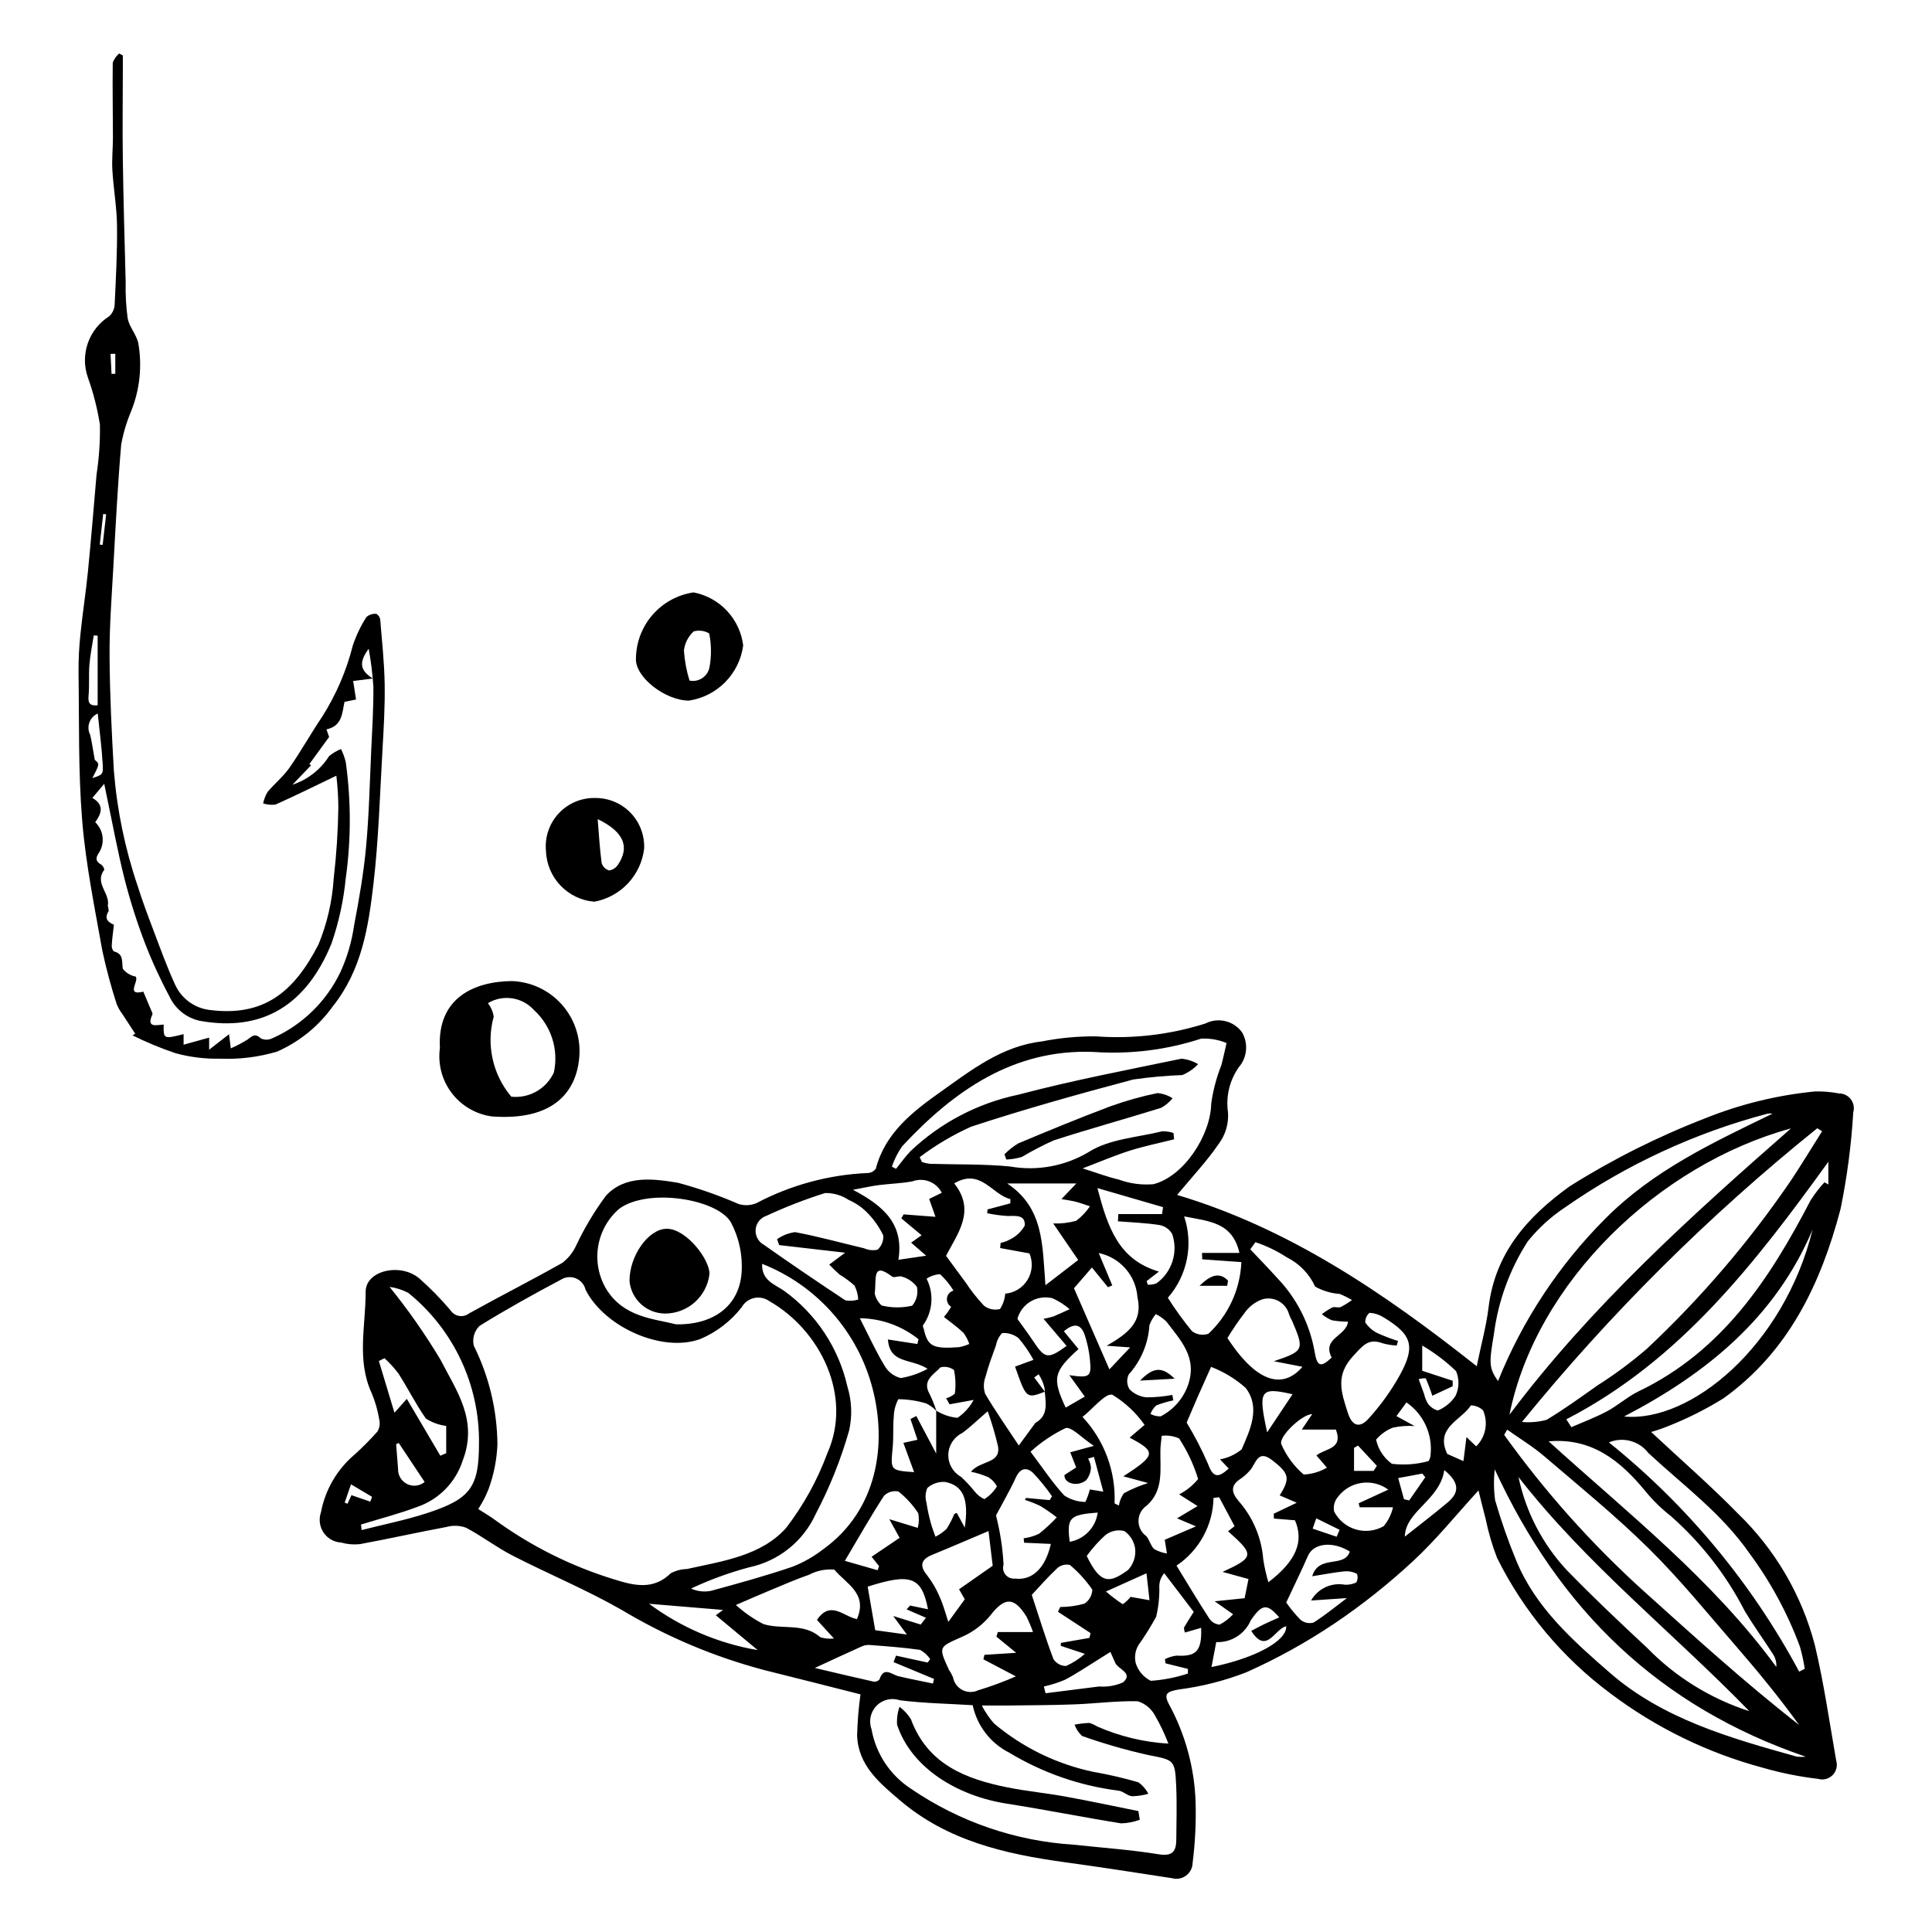 <?xml version="1.0" encoding="UTF-8"?>
<!-- Uploaded to: SVG Repo, www.svgrepo.com, Generator: SVG Repo Mixer Tools -->
<svg fill="#000000" width="800px" height="800px" version="1.1" viewBox="144 144 512 512" xmlns="http://www.w3.org/2000/svg">
 <g>
  <path d="m581.57 523.49c8 7.477 15.848 14.285 23.074 21.695v-0.004c9.82 9.512 16.844 21.539 20.305 34.766 2.402 10.078 3.871 20.383 5.656 30.605 0.422 1.367 0.059 2.856-0.949 3.875-1.008 1.016-2.496 1.395-3.867 0.984-4.922-0.57-9.789-1.547-14.551-2.922-14.66-3.918-28.426-10.633-40.535-19.773-12.672-9.434-22.938-21.723-29.973-35.867-1.297-3.359-2.309-6.824-3.027-10.352-0.621-2.273-1.152-4.574-1.887-7.512-6.117 6.68-11.316 13.168-17.359 18.742v-0.004c-6.519 6.055-13.5 11.594-20.879 16.566-7.375 4.945-15.156 9.254-23.262 12.875-5.762 2.246-11.773 3.777-17.906 4.562-3.172 0.547-4.168 1.109-2.5 4.141 4.25 7.891 6.621 16.652 6.934 25.609 0.156 5.422-0.109 10.848-0.789 16.227-0.031 1.328-0.676 2.57-1.746 3.359-1.07 0.789-2.445 1.035-3.727 0.672-9.512-1.465-19.02-2.941-28.551-4.25-15.75-2.164-31-5.695-43.5-16.344-5.394-4.594-11.117-9.266-11.387-17.223 0.09-3.644 0.387-7.285 0.895-10.895-7.699-1.945-16.699-4.254-25.715-6.488v-0.004c-13.16-3.504-25.766-8.828-37.453-15.824-9.371-5.371-19.434-9.531-29.059-14.473-4.258-2.188-8.105-5.164-12.344-7.394v0.004c-1.645-0.586-3.426-0.652-5.109-0.191-7.688 1.441-15.324 3.144-23.016 4.566v-0.004c-1.648 0.176-3.316 0.035-4.91-0.422-1.898-0.098-3.641-1.086-4.699-2.664-1.055-1.582-1.305-3.566-0.676-5.359 1.129-5.996 4.297-11.414 8.969-15.34 2.113-1.91 4.117-3.938 6.004-6.07 0.57-0.957 0.738-2.098 0.473-3.184-0.391-2.387-1.059-4.719-1.992-6.949-4.066-8.773-1.578-17.965-1.609-26.918-0.02-5.582 9.164-7.75 14.184-3.539v-0.004c2.945 2.598 5.695 5.402 8.238 8.395 0.516 0.828 1.359 1.398 2.32 1.566 0.961 0.168 1.949-0.082 2.715-0.688 8.156-4.539 16.492-8.75 24.621-13.34 1.539-1.16 2.777-2.676 3.609-4.418 2.219-4.742 4.906-9.246 8.027-13.449 5.113-5.473 12.574-4.465 19.078-3.379h-0.004c5.492 1.477 10.867 3.359 16.082 5.633 1.539 0.469 3.199 0.383 4.684-0.238 9.113-4.809 19.176-7.535 29.469-7.984 0.867-0.023 1.676-0.453 2.176-1.16 2.492-9.484 9.762-15.094 17.09-20.293 8.203-5.82 16.316-12.199 26.883-13.418h0.004c4.731-0.934 9.547-1.387 14.375-1.344 9.797 0.711 19.641-0.449 29.004-3.418 3.387-1.723 7.527-0.703 9.73 2.394 1.684 2.957 1.32 6.656-0.91 9.227-2.438 3.477-3.453 7.754-2.84 11.953 0.203 2.973-0.664 5.922-2.449 8.309-3.098 4.555-6.934 8.605-11.039 13.555 29.594 8.832 54.684 25.84 79.402 45.395 1.227-5.981 2.555-10.746 3.137-15.605 1.738-14.434 10.305-24.027 21.543-32.113h0.004c11.391-7.156 23.449-13.199 36.004-18.039 9.266-3.719 19.016-6.094 28.953-7.062 2.109-0.055 4.223 0.121 6.293 0.523 1.25-0.023 2.438 0.551 3.195 1.543s1 2.289 0.652 3.488c-0.512 8.602-1.637 17.156-3.367 25.602-5.199 19.773-13.793 37.855-31.07 50.203v-0.004c-4.488 2.781-9.207 5.168-14.105 7.133-1.637 0.684-3.316 1.27-5.019 1.758zm-189.47-5.664c1.711 1.074 3.648 1.73 5.656 1.914 1.781-1.219 3.242-2.848 4.269-4.746l-6.367 1.164-0.926-1.613v0.004c0.863-0.215 1.66-0.641 2.316-1.242 0.281-2.078 0.199-4.188-0.234-6.238-1.023-0.762-2.336-1.02-3.574-0.707-1.742 1.891-4.941 3.43-2.902 7.031l0.004 0.004c0.711 1.465 1.32 2.973 1.828 4.523-0.781-0.824-1.699-1.5-2.719-2-2.394-0.715-4.883-1.09-7.383-1.113-0.758 1.426-1.172 3.012-1.207 4.625-0.25 2.707-0.027 5.457-0.289 8.164-0.59 6.086-0.66 6.078 5.68 6.543l-2.844-7.762 3.731-0.816-1.844-5.5 1.535-0.805 5.273 9.953c-0.004-3.93-0.004-7.656-0.004-11.383zm-121.36 26.086c1.793 1.156 3.106 1.906 4.316 2.797 9.664 7.047 20.441 12.422 31.883 15.902 5.172 1.609 10.219 2.82 14.812-1.672v-0.004c1.324-0.707 2.797-1.094 4.297-1.129 9.43-2.098 19.652-3.469 26.277-10.883v0.004c4.625-6.023 8.312-12.711 10.941-19.836 6.754-15.141-1.875-32.594-15.426-40.301v-0.004c-1.168-0.82-2.629-1.105-4.023-0.789-1.391 0.32-2.586 1.211-3.281 2.457-2.848 3.648-6.566 6.519-10.82 8.348-10.047 3.824-25.531-3.055-30.539-13.016v-0.004c-0.316-1.352-1.266-2.469-2.551-3-1.281-0.531-2.742-0.414-3.922 0.316-7.328 3.887-14.594 7.914-21.633 12.285v0.004c-1.379 1.359-1.953 3.336-1.52 5.223 4.059 8.152 6.203 17.125 6.273 26.23-0.172 3.988-0.953 7.93-2.309 11.684-0.734 1.887-1.664 3.695-2.777 5.387zm133.45 52.066c0.867 1.695 1.941 3.277 3.191 4.715 7.621 6.438 16.727 10.867 26.492 12.891 3.988 0.695 7.934 1.613 11.82 2.75 1.105 0.789 2.008 1.828 2.629 3.035-1.406 0.406-2.856 0.625-4.32 0.656-1.262-0.125-2.418-1.398-3.672-1.492-10.207-1.297-20.027-4.719-28.832-10.039-4.988-2.5-8.57-7.137-9.727-12.598-6.41-0.402-12.883-0.504-19.27-1.301v0.004c-2.164-0.762-4.57-0.207-6.188 1.422-1.613 1.633-2.141 4.047-1.359 6.203 1.145 6.504 4.941 12.238 10.488 15.828 12.766 8.727 27.652 13.844 43.09 14.812 7.504 0.812 15.055 1.328 22.496 2.535 3.738 0.609 4.68-0.793 4.703-3.906 0.035-4.785 0.191-9.582-0.035-14.355-0.328-6.934-0.609-6.691-7.582-8.078-5.875-1.32-11.664-2.992-17.34-5.004-0.914-0.816-1.602-1.855-2-3.012 1.301-0.246 2.613-0.395 3.938-0.445 0.719 0.215 1.41 0.527 2.047 0.93 5.973 2.625 12.367 4.164 18.883 4.551-1.008-2.625-2.223-5.164-3.633-7.594-0.977-1.746-2.594-3.051-4.508-3.637-5.555-0.129-11.125 0.609-16.695 0.824-5.719 0.223-11.449 0.223-17.172 0.301-2.035 0.027-4.07 0.004-7.445 0.004zm-16.457-145.32 0.59 1.293c0.672 0.223 1.363 0.379 2.066 0.469 7.094 0.227 14.227 0.027 21.277 0.711h-0.004c7.203 1.273 14.625-0.094 20.898-3.856 5.449-3.453 12.859-3.844 19.426-5.465h0.004c1.02-0.035 2.035 0.117 3 0.453l0.16 1.668c-3.93 0.988-7.914 1.797-11.766 3.016-3.961 1.254-7.793 2.906-12.473 4.688 3.859 1.215 6.688 2.305 9.609 2.969l-0.004 0.004c2.922 1.066 6.043 1.484 9.145 1.219 8.125-2.059 15.199-13.035 15.328-21.402 0.492-3.481 1.395-6.891 2.688-10.164 0.516-1.934 0.918-3.894 1.375-5.844h-0.004c-2.129-0.887-4.43-1.285-6.734-1.164-9.184 3-18.863 4.195-28.5 3.523-21.133-0.852-37.023 10.246-50.75 25.023-1.148 1.66-2.062 3.469-2.711 5.379l1.113 0.57c1.273-1.566 2.441-3.238 3.84-4.688h-0.004c7.957-7.539 17.848-12.719 28.578-14.961 14.25-3.762 28.762-6.535 43.203-9.527 1.57 0.137 3.086 0.633 4.438 1.441-1.176 1.238-2.602 2.223-4.18 2.887-4.359 0.168-8.707 0.559-13.023 1.18-14.43 3.84-28.836 7.859-43.012 12.527-4.809 2.172-9.363 4.871-13.574 8.051zm239.14-6.859-1.277-0.793-0.004-0.004c-28.754 23.117-54.984 49.207-78.258 77.836 2.191 0.195 4.402 0.004 6.527-0.566 4.625-2.781 9.02-5.957 13.43-9.082v-0.004c4.602-2.91 8.984-6.156 13.109-9.711 14.363-13.457 27.195-28.453 38.273-44.719 2.824-4.258 5.469-8.637 8.199-12.957zm-82.852 75.129c21.477-28.633 47.863-52.449 74.621-75.895-34.961 9.57-67.512 40.613-74.621 75.895zm-0.609 3.945-0.793 1.375c10.723 14.961 23.008 28.738 36.641 41.102 13.586 12.219 27.074 24.504 41.508 35.766-5.238-7.25-10.848-14.105-16.648-20.789-7.582-8.734-14.891-17.762-23.098-25.875-8.773-8.672-18.395-16.496-27.781-24.531-3.051-2.606-6.539-4.711-9.824-7.047zm70.328-83.75v0.004c-0.445-0.059-0.898-0.055-1.344 0.016-19.184 5.055-37.324 13.449-53.594 24.797-3.777 2.488-7.137 5.555-9.965 9.086-4.75 7.398-7.801 15.762-8.93 24.48-1.34 7.879-1.316 9.016 1.082 12.504 6.492-16.148 16.188-30.816 28.5-43.121 12.703-12.75 28.438-20.086 44.25-27.762zm-267.77 39.805c-0.195 4.449 3.445 5.496 5.731 7.09 8.562 6.137 14.57 15.207 16.879 25.48 1.156 3.758 1.309 7.754 0.449 11.59-2.176 7.656-5.141 15.07-8.844 22.117-3.305 7.277-9.883 12.539-17.711 14.168-5.269 1.414-10.406 3.289-15.344 5.613 1.641 0.742 3.473 0.957 5.238 0.617 7.234-1.965 14.477-3.965 21.57-6.371h0.004c2.945-1.145 5.707-2.711 8.203-4.652 14.441-10.387 16.996-27.859 13.043-42.797-3.953-14.977-14.801-27.18-29.219-32.855zm-22.789 16.039c10.109 0.164 16.75-5.055 17.344-13.688l0.004 0.004c0.324-4.621-0.656-9.242-2.824-13.332-3.574-6.227-22.004-9.219-29.621-3.602-2.981 2.578-4.953 6.125-5.578 10.016-0.621 3.894 0.145 7.879 2.164 11.262 4.648 7.539 12.668 7.844 18.516 9.34zm216.94 38.422c-0.301 2.731-0.266 5.484 0.105 8.203 1.578 5.445 3.453 10.801 5.617 16.039 5.117 12.441 15.105 21.238 24.762 29.656 14.039 12.242 31.918 17.324 49.582 22.242v0.004c0.785 0.086 1.578 0.09 2.367 0.02-38.855-13.285-65.266-38.883-82.434-76.164zm67.465 64.09c-20.219-20.816-43.176-38.934-61.164-62.035 1.949 9.305 6.426 17.891 12.938 24.816 6.816 7 13.926 13.727 21.082 20.383h0.004c7.535 7.746 16.855 13.527 27.141 16.836zm-53.184-71.504c21.055 19.09 43.414 36.621 60.34 59.785 0.086-1.223-0.238-2.438-0.922-3.457-2.445-3.789-5.094-7.457-7.414-11.32-4.914-9.57-11.582-18.133-19.66-25.238-2.496-1.961-4.773-4.195-6.781-6.656-6.625-8.047-14.199-14.117-25.562-13.113zm4.688-5.84 1.344 2.086c3.156-1.387 6.414-2.59 9.445-4.215 2.922-1.562 5.453-3.891 8.426-5.316 22.137-10.637 34.711-29.789 45.52-50.59h0.004c1.082-1.703 2.309-3.309 3.676-4.789l1.031 0.598v-6.027c-19.336 26.754-39.227 52.641-69.441 68.254zm-164.38-43.332c1.91 2.602 3.492 4.793 5.113 6.953 1.469 2.234 3.129 4.336 4.961 6.285 1.199 0.926 2.754 1.246 4.223 0.871 0.801-1.219 1.277-2.621 1.387-4.074 2.457-0.211 4.66-1.582 5.93-3.695 1.273-2.109 1.453-4.703 0.492-6.973l-7.769-1.422 0.129-1.367c0.836-0.168 1.641-0.457 2.391-0.867 1.676-0.793 3.07-2.082 3.996-3.691 0.238-3.016-2.473-2.559-4.637-2.574v0.004c-1.781-0.121-3.555-0.367-5.301-0.73l0.074-1.004 6.043-1.613 0.027-1.125c-4.914-1.203-7.867-8.316-14.895-4.168 5.742 7.203 0.996 13.137-2.164 19.191zm-44.219-2.84-0.57-1.562c1.422-0.992 3.062-1.637 4.785-1.871 6.144 1.152 12.191 2.84 18.289 4.281l-0.004-0.004c1.117 0.508 2.367 0.637 3.562 0.379 1.082-0.953 1.645-2.367 1.516-3.801-1.098-2.273-2.57-4.344-4.356-6.133-1.383-1.371-3.012-2.477-4.801-3.258-1.848-1.223-4.023-1.863-6.242-1.828-5.309 1.672-10.504 3.688-15.555 6.035-1.59 0.527-2.711 1.945-2.863 3.613-0.148 1.668 0.703 3.266 2.172 4.066 7.125 5.016 14.328 9.922 21.605 14.719h0.004c1.137 0.219 2.309 0.148 3.41-0.211-0.074-1.277-0.406-2.531-0.98-3.68-1.219-1.105-2.547-2.086-3.961-2.934-0.957-0.836-1.871-1.719-2.738-2.648l4.203-3.144zm270.31 113.04 1.484-0.75c-0.312-1.98-0.738-3.938-1.281-5.867-3.285-8.863-7.809-17.223-13.438-24.816-7.402-10.609-17.57-17.992-26.758-26.531h0.004c-2.445-3.191-6.731-4.336-10.438-2.785 20.715 16.66 37.867 37.32 50.426 60.75zm-158.2-109.27-0.059-1.691h9.918c-1.855-8.195-8.082-8.371-14.648-9.68 2.504 7.445 0.859 15.66-4.32 21.566 1.945 3.078 4.078 6.031 6.391 8.844 1.25 0.945 2.891 1.203 4.371 0.684 5.285-4.938 8.418-11.758 8.719-18.984zm-4.129 43.277c2.144 3.523 4.043 7.191 5.676 10.977 1.395 3.832 2.824 3.598 5.481 1.195l-2.316-2.43c2.102-0.379 4.07-1.289 5.727-2.637 2.262-5.215 5.086-11.051 1.07-16.309-2.695-2.391-5.801-4.277-9.164-5.566-1.145 2.559-2.301 5.113-3.43 7.68-1 2.277-1.965 4.574-3.043 7.09zm-87.383 52.078c3.019-6.887-3.023-9.457-5.973-13.121v0.004c-2.32-0.207-4.652 0.266-6.715 1.355-3.684 1.281-7.262 2.867-10.867 4.359-2.449 1.012-4.871 2.09-8.512 3.656v-0.004c2.199 2.008 4.656 3.707 7.305 5.062 4.887 1.543 10.605-0.418 15.066 3.481h0.004c1.164 0.367 2.394 0.484 3.609 0.344l-4.504-4.926c3.609-5.293 6.969-0.934 10.586-0.211zm84.699-14.176c2.981 4.856 5.731 9.48 8.664 13.984 0.613 0.949 1.633 1.562 2.762 1.652 1.34-0.707 2.547-1.641 3.574-2.75l-4.883-3.434 7.934-0.82 1.023-5.082-6.863-1.891c8.41-3.867 8.508-4.531 1.441-10.766l1.738-1.348-4.09-7.668-1.492 0.184c-0.148 7.223-3.812 13.918-9.809 17.938zm58.699-59.535-0.344 1.211c-1.246-0.066-2.481-0.262-3.688-0.586-3.801-1.441-5.227 0.539-7.797 3.293-4.836 5.188-3.234 9.625-1.48 15.09 1.328 4.141 3.547 3.719 5.41 1.668l0.004 0.004c3.234-3.539 6.047-7.441 8.379-11.633 4.242-7.719 3.195-10.789-4.391-15.359-1.105-0.684-2.363-1.082-3.66-1.152-0.734 0.641-1.141 1.578-1.113 2.555 0.805 1.188 1.895 2.148 3.176 2.797 1.789 0.816 3.629 1.523 5.504 2.113zm-274.82 48.645 0.168 1.465c5.781-1.477 11.664-2.641 17.324-4.488 11.52-3.762 13.789-6.836 13.773-18.535l0.004-0.004c0.176-15.441-6.723-30.113-18.727-39.828-1.551-0.816-3.234-1.355-4.973-1.594 4.957 6.117 9.473 12.578 13.516 19.336 4.16 8.16 10.02 15.914 5.856 26.738v-0.004c-1.859 5.734-6.301 10.266-11.996 12.234-4.879 1.832-9.953 3.137-14.945 4.68zm247.99-5.781-4.523-1.938c2.867-4.606 2.492-5.844-1.973-9.32-3.941-3.07-4.324 0.996-5.941 2.715h0.004c-0.691 0.801-1.484 1.516-2.352 2.125-2.766 1.75-2.652 3.609-0.648 5.941h-0.004c3.797 4.297 6.094 9.715 6.547 15.43 0.312 2.07 0.77 4.113 1.367 6.117 7.449-5.676 9.438-10.82 7.047-16.418l-5.578-0.453-0.051-1.285zm86.742-22.852c17.504 1.703 42.305-18.562 49.961-49.555-9.855 23.363-28.164 38.215-49.961 49.551zm-151.92 33.766-7.082-0.316-0.117-1.164v-0.004c1.41-0.184 2.781-0.59 4.062-1.203 1.68-1.328 3.254-2.781 4.711-4.348-1.379-1.07-2.812-2.066-4.293-2.984-1.336-0.645-2.711-1.191-4.121-1.641l0.223-0.52 6.305 0.57 0.633-1.012h-0.004c-1.508-2.176-3.176-4.234-4.988-6.164-1.711-1.598-3.41-1.387-4.59 1.176-1.664 3.617-3.688 7.066-5.269 10.051h-0.004c1.098 4.269 1.77 8.641 2.008 13.039-0.293 0.922-0.102 1.926 0.512 2.672 0.609 0.75 1.555 1.137 2.516 1.039 4.559 0.574 8.066-2.762 9.5-9.191zm12.695-77.078 3.586 8.574-1.141 0.48-4.25-5.227-4.754 5.504 9.383 21.488 5.5-5.816-6.211-0.445c5.613-3.242 9.641-6.289 8.152-12.82-0.402-5.773-4.602-10.57-10.266-11.742zm-17.418 100.44c-0.492-1.398-1.07-2.766-1.727-4.094-3.316-5.324-5.797-5.172-9.562-0.336-2.008 2.457-4.57 4.398-7.473 5.672-6.254 2.781-6.367 2.543-3.531 8.734 0.43 0.625 0.793 1.289 1.09 1.984 0.25 1.453 1.168 2.707 2.477 3.387 1.312 0.68 2.863 0.711 4.199 0.078 3.402-1.023 6.734-2.25 9.984-3.684l-8.602-4.519 0.262-1.184 8.422-0.539-5.238-4.281 0.371-1.219zm71.395-70.301-7.566-1.473c7.988-2.699 8.141-3.016 4.809-10.746v-0.004c-0.293-0.52-0.547-1.059-0.762-1.617-0.383-1.484-1.348-2.75-2.676-3.512s-2.906-0.957-4.379-0.543c-1.949 0.684-3.629 1.973-4.793 3.676-1.629 2.109-3.133 4.312-4.5 6.598 8.363 12.836 15.223 13.098 19.867 7.621zm-32.664 33.812c1.934-1 3.641-2.383 5.023-4.059-1.156-3.816-2.856-7.441-5.043-10.773-1.445-0.637-3.035-0.875-4.602-0.691-0.121 1.242-0.324 2.481-0.348 3.727-0.102 5.215 0.945 10.758-3.648 14.789v-0.004c-1.328 0.902-2.137 2.398-2.156 4.004-0.023 1.605 0.742 3.125 2.047 4.059 0.867 0.984 1.145 2.508 2.062 3.41v0.004c1.059 0.609 2.219 1.016 3.426 1.199l-0.586-3.633 8.281-3.555-5.016-2.129 5.438-3.25zm3.856 31.137-7.809-10.242c-0.828 0.945-1.289 2.152-1.309 3.406 0.078 2.734-0.199 5.465-0.832 8.125-1.418 2.606-2.988 5.129-4.711 7.547-0.832 1.422-1.09 3.109-0.715 4.715 0.629 2.059 2.074 3.766 4.004 4.723 3.348-0.23 6.652-0.879 9.84-1.93l-0.008-1.234-5.922-1.469-0.168-1.117v0.004c0.969-0.488 2.016-0.805 3.094-0.938 5.254 0.309 6.715-1.219 6.508-7.359l-4.301 1.246c-0.164-0.426-0.246-0.875-0.238-1.332 0.746-1.281 1.555-2.523 2.566-4.141zm-39.453-58.336c-4.902 1.844-4.902 1.844-7.898-6.66l4.883-1.793h0.004c-1.113-2.047-2.434-3.969-3.945-5.742-1.23-0.98-2.785-1.465-4.359-1.355-0.84 0.891-1.406 2.008-1.625 3.215-1.008 2.781-2.047 5.562-2.797 8.418-0.535 1.43-0.566 3.004-0.082 4.457 2.758 4.676 5.894 9.129 8.918 13.703l4.398-5.996c3.844-2.09 2.535-5.969 2.434-9.168-0.297-1.32-0.828-2.574-1.566-3.707l-1.18 0.848zm80.336-18.57c-1.422 0-2.844-0.121-4.242-0.363-0.969-0.406-1.867-0.949-2.676-1.617 0.863-0.68 1.789-1.277 2.762-1.781 0.645-0.273 1.586 0.156 2.231-0.117 1.047-0.539 2.047-1.16 2.988-1.859-1.051-0.621-2.144-1.16-3.273-1.613-2.281-0.168-4.496-0.832-6.496-1.945-1.527-3.363-4.172-6.098-7.481-7.738-2.594-1.699-5.398-3.055-8.34-4.031l-1.367 1.887c2.379 2.523 4.809 5.004 7.125 7.586 5.152 5.359 8.602 12.129 9.91 19.445 0.66 4.172 1.68 4.324 4.543 1.664-2.684-5.184 3.914-5.648 4.316-9.516zm-46.551 19.414 0.273 1.441h-0.004c-1.551 0.316-3.074 0.77-4.547 1.352-0.672 0.621-1.188 1.391-1.512 2.246 0.828 0.449 1.758 0.672 2.699 0.641 3.363-1.727 5.945-4.66 7.227-8.215 2.613-7.41-1.973-11.961-5.734-16.938-0.82-0.785-1.758-1.441-2.777-1.941-0.723 0.863-1.293 1.848-1.684 2.902-0.301 4.856-2.234 9.465-5.488 13.082-0.617 1.262-0.535 2.754 0.219 3.945 1.188 1.207 2.766 1.957 4.449 2.121 2.309 0.004 4.609-0.211 6.879-0.637zm-43.746-56.035c9.727 6.508 9.281 16.223 10.121 26.965l8.68-6.688-6.617-9.684v-0.004c2.055 0.086 4.109-0.152 6.094-0.707 1.418-1.066 2.648-2.367 3.637-3.84-1.242-0.402-2.473-0.863-3.734-1.195-1.051-0.277-2.141-0.41-3.812-0.715l3.941-4.133zm21.773 120.43 0.305-1.277-8.625-5.644 0.582-1.273h-0.004c2.176-0.004 4.336-0.305 6.43-0.891 1.25-0.824 2.027-2.203 2.09-3.703-1.676-2.441-3.676-4.641-5.945-6.543-1.176-0.27-2.41 0.035-3.324 0.82-2.684 2.527-5.113 5.324-6.781 7.106 1.938 5.875 3.656 11.5 5.731 16.988 0.723 1.16 1.992 1.859 3.359 1.852 1.816-0.809 3.496-1.895 4.977-3.219l-6.391-2.113 0.051-0.789zm6.668-35.637 1.148 0.543v-0.004c0.176-1.18 0.641-2.301 1.348-3.262 2.043-1.094 4.18-1.996 6.391-2.691l-6.562-1.773c8.676-5.606 8.797-6.492 1.664-10.25l3.965-3.383c-2.262-3.215-5.16-5.93-8.52-7.977-1.758-0.602-5.207 3.731-7.93 5.867 5.793 6.191 8.855 14.457 8.496 22.93zm8.508-58.93 0.277 0.953c0.789 0.051 1.586-0.07 2.324-0.355 4.117-2.965 5.805-8.277 4.16-13.074-0.719-1.258-1.961-2.129-3.387-2.379-3.625-0.57-7.32-0.688-10.992-0.984l0.109-1.914h11.578l0.27-1.84-17.395-5.051c2.738 10.379 5.562 18.973 16.301 22.129zm-49.723 81.676 8.918-6.234-1.109-9.195c-5.508 2.328-10.195 4.363-14.926 6.297-3.043 1.242-3.371 2.984-1.359 5.394h-0.004c1.406 1.82 2.559 3.824 3.434 5.949 0.906 2.008 1.449 4.184 2.199 6.434l4.367-5.984zm-8.707-88.398-3.992-3.457 2.773-1.969-5.359-4.469 0.59-1.059 8.453 0.645-1.676-4.734 3.348-1.637h-0.004c-1.441-2.836-4.781-4.141-7.762-3.031-2.949 0.559-5.988 0.621-8.973 1.004-1.809 0.23-3.598 0.645-6.805 1.238 8.262 4.336 13.535 9.145 12.043 18.551zm102 91.375c1.789-3.16 5.387-4.84 8.961-4.184 1.035 0.051 2.066-0.152 3.008-0.594 0.41-0.703 0.477-1.551 0.176-2.309-0.988-0.508-2.098-0.734-3.203-0.652-2.613 0.254-5.199 0.766-8.645 1.309 1.738-5.848 8.523-2.074 9.965-6.547-4.555-2.828-9.609-2.254-11.094 1.148-1.699 3.891-3.574 7.703-5.754 12.359v-0.004c1.129 1.625 2.391 3.152 3.769 4.566 0.957 0.805 2.254 1.086 3.461 0.758 3.106-1.957 5.953-4.32 8.844-6.492zm-104.24-19.25c0.344-1.273 0.387-2.613 0.125-3.91-1.426-2.168-3.188-4.098-5.219-5.719-1.395-0.309-2.848 0.121-3.852 1.137-3.481 5.356-6.633 10.926-10.367 17.227l8.68 2.492 0.391-1.078-1.984-2.492 7.418-5.016-2.731-4.945zm46.676-21.734c-3.211-2.109-5.996-5.219-7.535-4.695v0.004c-3.371 1.625-6.484 3.727-9.254 6.242 3.312 4.387 5.852 8.27 8.965 11.617 1.656 1.082 3.594 1.672 5.574 1.695 0.496-1.062 0.895-2.168 1.184-3.305l3.57 0.574-2.481-9.215-1.547 0.449c0.41 0.73 0.664 1.539 0.75 2.371-0.043 1.23-0.488 2.41-1.266 3.363-2.207 1.852-5.934 0.914-5.746-1.383l3.102-1.988-1.574-4.023zm-32.566 6.852c2.566-3.094 8.012-2.039 7.144-6.836-0.734-3.109-1.637-6.176-2.707-9.184-2.949 2.535-4.75 4.34-6.801 5.789-2.188 1.078-3.59 3.285-3.641 5.723-0.055 2.438 1.254 4.699 3.391 5.875 1.305 1.219 2.519 2.531 3.637 3.926 0.672 0.852 1.539 1.527 2.527 1.973 1.352-0.859 2.488-2.012 3.324-3.371-0.535-1.035-1.355-1.891-2.363-2.473-1.449-0.625-2.961-1.102-4.512-1.418zm-41.395 52.004c5.602 1.316 10.602 2.516 15.617 3.629 0.57 0.074 1.137-0.141 1.52-0.57 1.176-3.578 3.215-1.297 5.047-0.867 3.027 0.715 6.086 1.301 9.133 1.938l0.285-1.219-10.723-4.461 0.656-1.715 8.379 1.836 0.68-0.906v0.004c-0.68-1.027-1.598-1.871-2.68-2.457-4.496-0.652-9.047-0.965-13.582-1.316-0.75 0-1.492 0.18-2.16 0.523-3.777 1.695-7.527 3.445-12.172 5.582zm30.004-15.551c-1.656-8.637-4.609-9.633-15.988-5.996l2 11.543 8.391 1.152-3.621-4.914 7.289 2.262 1.387-1.797-5.125-2.223 0.914-1.012zm128.94-48.559v0.004c-1.918-0.125-3.844 0.016-5.723 0.418-1.734 0.672-3.273 1.766-4.469 3.188 0.562 2.578 2.055 4.856 4.191 6.402 3.246 0.395 6.535 0.152 9.688-0.711 0.336-0.469 0.527-1.023 0.551-1.598 0.301-2.691-0.137-5.41-1.262-7.867-1.125-2.461-2.894-4.566-5.125-6.098l-2.644 3.629zm-202.85 47.105c8.496 6.301 18.355 10.508 28.781 12.277l-11.098-9.23 1.918-1.418zm78.125-76.012c0.723-0.836 1.367-1.742 1.922-2.699-0.805-0.492-1.238-1.414-1.105-2.348 0.137-0.93 0.816-1.691 1.727-1.934-0.977-1.609-2.176-3.07-3.559-4.348-1.273 0.078-2.508 0.488-3.578 1.184 2.031 3.992 1.652 8.789-0.98 12.41 0.004 0.301 0.078 0.598 0.219 0.863 1.055 4.664 2.371 5.383 9.355 4.879v0.004c0.938-0.176 1.848-0.461 2.719-0.852-0.348-1.055-0.867-2.047-1.527-2.938-1.598-1.543-3.441-2.828-5.191-4.223zm103.88 29.844h-9.039l2.75-4.082c-2.648-0.039-9.016 6.031-8.16 8.012h0.004c1.34 3.074 3.359 5.805 5.91 7.984 2.168-0.098 4.281-0.723 6.156-1.82l-2.777-3.238c2.336-1.91 7.164-1.609 5.156-6.856zm15.137 20.594h-8.836l-0.258-1.062 7.84-3.613h0.004c-4.25-3.141-10.238-2.254-13.391 1.984-0.887 1.059-1.242 2.469-0.957 3.82 1.188 2.301 3.266 4.016 5.75 4.746 2.484 0.73 5.16 0.41 7.402-0.887 1.191-1.449 2.027-3.16 2.445-4.988zm-99.535-49.922c1.512 2.125 2.957 4.027 4.269 6.016 3.008 4.551 3.859 4.711 8.762 1.145l-6.106-7.18h-0.004c0.879-0.156 1.746-0.363 2.602-0.621 1.453-0.605 2.879-1.281 4.316-1.93h-0.004c-1.375-1.199-2.922-2.184-4.59-2.922-4.059-0.973-8.16 1.461-9.246 5.492zm-41.762-0.176c2.512 4.914 4.285 8.863 6.523 12.527 0.918 1.66 2.481 2.863 4.316 3.328 2.496-0.41 4.902-1.238 7.121-2.453-4.441-2.844-9.996-1.207-10.52-7.773l7.801 1.199 0.316-1.258v0.004c-4.41-3.559-9.895-5.523-15.562-5.574zm111.15 79.27c-3.231-3.715-4.543-3.621-7.547 0.789v0.004c-1.559 3.633-5.199 5.93-9.152 5.769l-1.258 6.606c11.555-2.328 20.023-6.949 19.801-10.801-2.941 0.516-5.199 7.684-9.262 1.215 1.391-0.723 2.414-1.285 3.469-1.793 1.188-0.57 2.398-1.09 3.949-1.789zm-51.02-16.27c3.723 7.742 6.184 7.156 10.941 3.727 1.406-1.496 2.098-3.531 1.902-5.574-0.238-1.934-1.293-3.672-2.902-4.769-1.723-0.422-3.543-0.039-4.949 1.043-1.855 1.676-3.527 3.547-4.992 5.578zm-32.32-7.519c1.141-7.641-0.445-11.172-5.238-12.102v0.004c-1.711-0.113-3.394 0.461-4.68 1.602-0.531 1.227-0.617 2.606-0.234 3.891 0.277 1.848 0.672 3.676 1.18 5.473 0.312 1.203 0.797 2.367 1.207 3.547 1.082-0.543 2.078-1.246 2.953-2.078 0.789-1.234 1.461-2.535 2.012-3.891 0.199-0.164 0.438-0.273 0.691-0.324zm-153.77-44.891-1.504 0.734 4.133 13.715 3.281-3.672 8.879 15.07 1.555-0.668 0.004-7.223c-1.918-0.254-3.758-0.922-5.391-1.957-2.66-3.785-4.738-7.977-7.231-11.891-1.117-1.477-2.367-2.852-3.727-4.109zm185.58 10.176-4.098-5.672c5.375 0.793 5.922 0.445 5.457-4.082h0.004c-0.215-2.231-0.676-4.434-1.379-6.562-1.094-3.215-3.074-3.051-5.535-1.004l3.879 4.723c-6.648 6.023-7.016 7.719-3.398 15.516zm-10.848 76.828 0.449 1.789c4.719-0.594 9.438-1.176 14.152-1.789v-0.004c2.203 0.176 4.41-0.207 6.426-1.109 2.723-2.504-1.316-3.398-2.109-5.152-0.438-0.965-0.859-1.934-1.285-2.902-1.199 0.758-2.391 1.527-3.598 2.273-2.809 1.734-5.547 3.602-8.469 5.121l-0.004 0.004c-1.797 0.754-3.656 1.348-5.562 1.77zm114.57-63.641c2.531-2.496 3.25-6.297 1.816-9.547-0.875-0.816-2.019-1.285-3.215-1.316-2.602 4.008-9.59 5.879-6.273 12.871l4.297 1.902 0.797-6.371zm-14.305-20.027 8.078 2.648-0.008 1.449-5.402 2.519h0.004c-0.492-1.57-1.074-3.113-1.738-4.617-0.633-0.035-1.266 0.043-1.875 0.227 0.484 1.324 0.969 2.644 1.453 3.969l0.004 0.004c0.188 0.883 0.523 1.727 0.996 2.496 0.637 0.887 1.559 1.531 2.613 1.828 1.898-0.773 3.519-2.098 4.66-3.801 1.023-2.082 1.09-4.504 0.18-6.637-2.707-2.609-5.719-4.883-8.965-6.781zm-145.09-20.469c0.266 1.23 0.918 2.344 1.863 3.176 2.648 0.641 5.41 0.656 8.062 0.039 1.164-1.371 1.633-3.203 1.262-4.965-0.977-1.328-2.371-2.289-3.961-2.727-0.719-0.336-2.059 0.41-2.606-0.008-5.418-4.133-4.129 0.617-4.621 4.484zm150.94 46.781c-1.176 8-10.348 10.906-10.457 17.637 3.348-2.656 7.367-5.734 11.254-8.973 2.773-2.309 3.805-4.922-0.797-8.664zm-89.656 32.18c1.402 1.227 2.891 2.352 4.449 3.371 0.781-0.543 1.48-1.199 2.074-1.949l5.012 0.891-0.801-7.141zm49.441-52.273c-8.598-1.973-9.184-1.125-6.727 10.094zm-236.87 12.914-0.688 0.328c0.172 2.168 0.359 4.34 0.512 6.508v0.004c-0.066 1.699 0.867 3.277 2.391 4.031 1.52 0.758 3.344 0.547 4.656-0.535zm185.23 18.445c-7.473 0.566-8.223 1.352-7.41 7.738h0.004c3.894-0.68 6.898-3.812 7.406-7.734zm73.133-11.051 0.852-1.344-4.992-5.363-1.055 0.613v6.094zm8.043 7.512 1.379 0.32 4.266-6.144-0.793-0.969-6.391 1.188zm-17.836 9.945 0.77-1.84-6.176-3.039-0.965 2.731zm-261.09-11.02 4.988 1.715 0.461-1.273-5.574-3.32-1.68 4.852 0.75 0.297z"/>
  <path d="m217 357.22c-1.102 0.141-2.219 0.035-3.269-0.309 0.223-1.059 0.613-2.074 1.16-3.008 1.844-2.219 4.168-4.078 5.805-6.422 3.082-4.414 5.707-9.148 8.723-13.609 3.68-5.809 6.41-12.168 8.086-18.836 0.891-2.648 2.102-5.176 3.609-7.527 0.73-0.613 1.672-0.914 2.621-0.836 0.559 0.32 0.941 0.883 1.027 1.523 0.469 5.707 1.086 11.418 1.18 17.137 0.094 5.816-0.25 11.648-0.586 17.461-0.684 11.84-1.02 23.727-2.391 35.488-1.332 11.445-3.133 22.879-10.801 32.449v0.004c-3.754 5.227-8.84 9.355-14.73 11.953-4.898 1.453-10.004 2.086-15.109 1.875-3.973 0.086-7.938-0.398-11.77-1.441-3.922-1.32-7.746-2.906-11.453-4.742l0.727-0.43c-1.141-1.75-2.297-3.488-3.422-5.25v0.004c-0.609-0.793-1.109-1.664-1.48-2.594-1.516-4.668-2.789-9.41-3.816-14.207-2.035-11.445-4.391-22.898-5.332-34.453-1.066-13.062-0.777-26.238-0.969-39.367-0.02-3.406 0.156-6.812 0.527-10.199 0.555-5.469 1.418-10.91 1.961-16.383 0.848-8.574 1.547-17.164 2.289-25.75h-0.004c0.672-4.363 0.973-8.777 0.895-13.195-0.668-4.262-1.738-8.453-3.191-12.516-2.129-6.062 0.215-12.789 5.648-16.219 0.871-0.805 1.391-1.918 1.449-3.098 0.332-6.965 0.707-13.938 0.625-20.902-0.059-4.906-0.938-9.793-1.23-14.699-0.172-2.891 0.148-5.809 0.148-8.711-0.008-6.606-0.141-13.215-0.047-19.816 0.359-0.934 0.941-1.766 1.695-2.422l0.98 0.523v3.254c-0.012 8.055-0.125 16.109-0.008 24.16 0.156 10.926 0.477 21.848 0.762 32.77h-0.004c-0.074 3.176 0.102 6.356 0.531 9.508 0.422 2.238 2.254 4.191 2.789 6.434h0.004c1.078 6.066 0.445 12.316-1.832 18.043-1.211 2.856-2.109 5.84-2.676 8.891-0.926 10.801-1.48 21.637-2.082 32.461-0.438 7.91-1.055 15.832-1.004 23.746 0.062 10.105 0.566 20.219 1.145 30.312 0.828 10.391 2.941 20.637 6.297 30.508 1.227 3.906 2.664 7.75 4.117 11.578 1.848 4.871 3.602 9.793 5.781 14.516 1.645 3.688 5.09 6.254 9.098 6.766 14.34 1.855 22.367-4.582 28.934-17.367v0.004c2.293-5.586 3.652-11.508 4.031-17.531 0.727-6.254 1.137-12.543 1.227-18.836-0.027-2.785-0.203-5.57-0.527-8.336-5.781 2.769-10.91 5.316-16.137 7.644zm-48.523-1.766c3.25 1.883 2.402 4.176 0.754 6.449l0.004-0.004c2.203 2.102 2.629 5.457 1.023 8.043-0.953 1.348-1.016 2.301 0.555 3.188v-0.004c0.453 0.328 0.754 0.828 0.82 1.383-2.707 3.484 1.617 6.25 0.934 9.504h0.004c0.113 0.461 0.195 0.93 0.242 1.402-1.402 2.152 0.012 3.059 1.375 3.652-0.219 1.977-0.473 3.695-0.57 5.422h0.004c-0.059 0.602 0.137 1.195 0.543 1.645 2.727 0.668 2.039 2.746 2.394 4.637 0.867 1.062 2.078 1.789 3.426 2.047 0.879 1.234-2.769 5.164 1.996 3.981 0.785 1.859 1.484 3.508 2.176 5.16l-0.004 0.004c0.168 0.246 0.258 0.535 0.254 0.832-1.754 3.785 1.141 2.809 2.969 2.727-0.051 3.863-0.051 3.863 5.281 2.539v2.793l6.766-1.875v3.203l5.273-4.098 0.465 3.742v0.004c1.5-0.66 2.953-1.422 4.348-2.281 1.199-0.859 2.023-1.887 3.578-0.383v-0.004c0.918 0.457 1.996 0.477 2.934 0.059 7.996-3.5 14.461-9.766 18.211-17.648 1.789-3.93 3.004-8.09 3.613-12.363 1.316-6.863 2.516-13.777 3.164-20.73 0.785-8.43 0.969-16.918 1.359-25.383 0.266-5.676 0.621-11.355 0.586-17.031h0.004c-0.223-3.406-0.641-6.801-1.254-10.16-2.227 3.148-2.832 5.445 1.082 7.902l-5.191 0.664 0.762 4.898-3.062 0.641c-0.637 2.938-0.562 6.383-4.773 7.277l0.699 2.019-5.242 7.188 0.465 0.309-4.961 5.172v-0.012c4.031-1.324 7.477-4.012 9.746-7.602 0.949-0.773 2.012-1.402 3.144-1.859 0.551 1.098 0.969 2.258 1.258 3.453 1.426 10.223 1.426 20.598-0.004 30.82-0.578 5.883-1.844 11.68-3.773 17.266-6.535 15.992-17.957 23.551-34.926 20.48-3.527-0.777-6.488-3.156-8.008-6.43-2.484-4.633-4.68-9.418-6.57-14.32-2.109-5.527-3.894-11.168-5.356-16.895-1.852-7.344-3.203-14.809-4.769-22.223-0.16-0.75-0.309-1.504-0.602-2.941zm-0.781-35.316c-0.223 2.766 0.035 5.574-0.234 8.336-0.215 2.18 0.711 2.602 2.418 2.434v-18.449l-1.035-0.066c-0.395 2.582-0.941 5.148-1.148 7.746zm0.203 18.598c0.449 1.871 0.707 3.793 1.215 6.625 1.301 1.098 1.301 1.098-0.633 4.852 2.637-0.891 2.887-0.906 2.742-3.57-0.246-4.477-0.852-8.93-1.32-13.547-1.039 0.453-1.844 1.316-2.223 2.387-0.379 1.066-0.301 2.246 0.219 3.254zm4.234-58.434-0.789-0.09-0.902 8.105 0.762 0.086zm2.426-42.551-1.266 0.035 0.266 5.293 1-0.027v-5.305z"/>
  <path d="m260.58 421.72c-0.742-13.266 9.078-17.621 19.055-17.727 5.078 0.172 9.867 2.422 13.246 6.215 3.379 3.797 5.055 8.812 4.641 13.879-0.73 9.121-6.68 16.992-23.129 15.785-4.246-0.566-8.086-2.801-10.68-6.207-2.59-3.406-3.719-7.707-3.133-11.945zm12.719-11.871c0.805 1.035 1.336 2.254 1.543 3.551-2.047 7.41-0.301 15.359 4.66 21.234 4.75 0.5 9.289-2.086 11.281-6.426 1.312-6.07-0.707-12.383-5.301-16.562-3.113-3.43-8.215-4.18-12.184-1.797z"/>
  <path d="m327.8 300.99c3.394 0.652 6.496 2.363 8.859 4.887 2.363 2.523 3.867 5.731 4.297 9.16-0.488 3.672-2.156 7.082-4.75 9.719-2.598 2.641-5.981 4.363-9.641 4.914-6.312-0.02-14.383-6.301-14.031-11.254l0.004-0.004c0.062-4.242 1.633-8.324 4.43-11.516 2.793-3.191 6.633-5.285 10.832-5.906zm-1.07 23.371h-0.004c1.172 0.242 2.394 0.004 3.391-0.66 0.996-0.668 1.688-1.703 1.91-2.883 0.539-2.961 0.512-6-0.086-8.953-1.238-0.734-2.723-0.93-4.109-0.543-1.441 1.324-2.359 3.125-2.586 5.07 0.184 2.707 0.684 5.379 1.48 7.969z"/>
  <path d="m301.82 355.48c3.512-0.012 6.875 1.418 9.312 3.949 2.434 2.535 3.723 5.953 3.574 9.465-0.41 3.449-1.91 6.676-4.289 9.207-2.375 2.531-5.5 4.234-8.918 4.859-7.055-0.578-12.559-6.348-12.809-13.422-0.359-3.664 0.875-7.305 3.387-9.996s6.062-4.172 9.742-4.062zm0.57 5.602c0.32 3.875 0.543 7.762 1.047 11.609 0.281 0.957 1.027 1.707 1.984 1.992 0.98-0.148 1.844-0.715 2.367-1.555 3.059-4.566 1.738-8.609-5.398-12.051z"/>
  <path d="m446.05 626.25c-1.586 0.594-3.262 0.918-4.961 0.957-10.113-1.617-20.16-3.641-30.281-5.219-12.98-2.023-25.254-9.371-29.07-20.902-0.113-1.613 0.105-3.234 0.648-4.758 1.195 0.891 2.215 1.996 3.008 3.262 4.414 11.961 14.469 15.863 25.641 18.098 5.039 1.008 10.18 1.492 15.238 2.41 6.492 1.18 12.945 2.559 19.414 3.856z"/>
  <path d="m410.2 449.91c1.09-1.137 2.328-2.117 3.684-2.918 8.051-3.379 16.125-6.711 24.297-9.777 4.106-1.488 8.312-2.672 12.594-3.539 1.418 0.141 2.777 0.613 3.981 1.375-0.844 1.023-1.867 1.883-3.023 2.527-9.477 2.949-19.055 5.578-28.496 8.637-2.887 1.297-5.695 2.754-8.414 4.371-1.344 0.418-2.734 0.652-4.141 0.699z"/>
  <path d="m310.83 483.55c-0.074-6.773 5.047-13.914 9.871-13.914 5.168 0 11.395 8.102 11.316 12.004h0.004c-0.707 5.949-5.738 10.434-11.727 10.461-4.883 0.004-8.973-3.691-9.465-8.551z"/>
  <path d="m469.22 484.75h-7.336c2.519-2.449 5.023-3.969 7.551-1.387z"/>
  <path d="m455.29 509.36-9.164 0.516c3.543-3.625 5.812-3.785 9.164-0.516z"/>
 </g>
</svg>